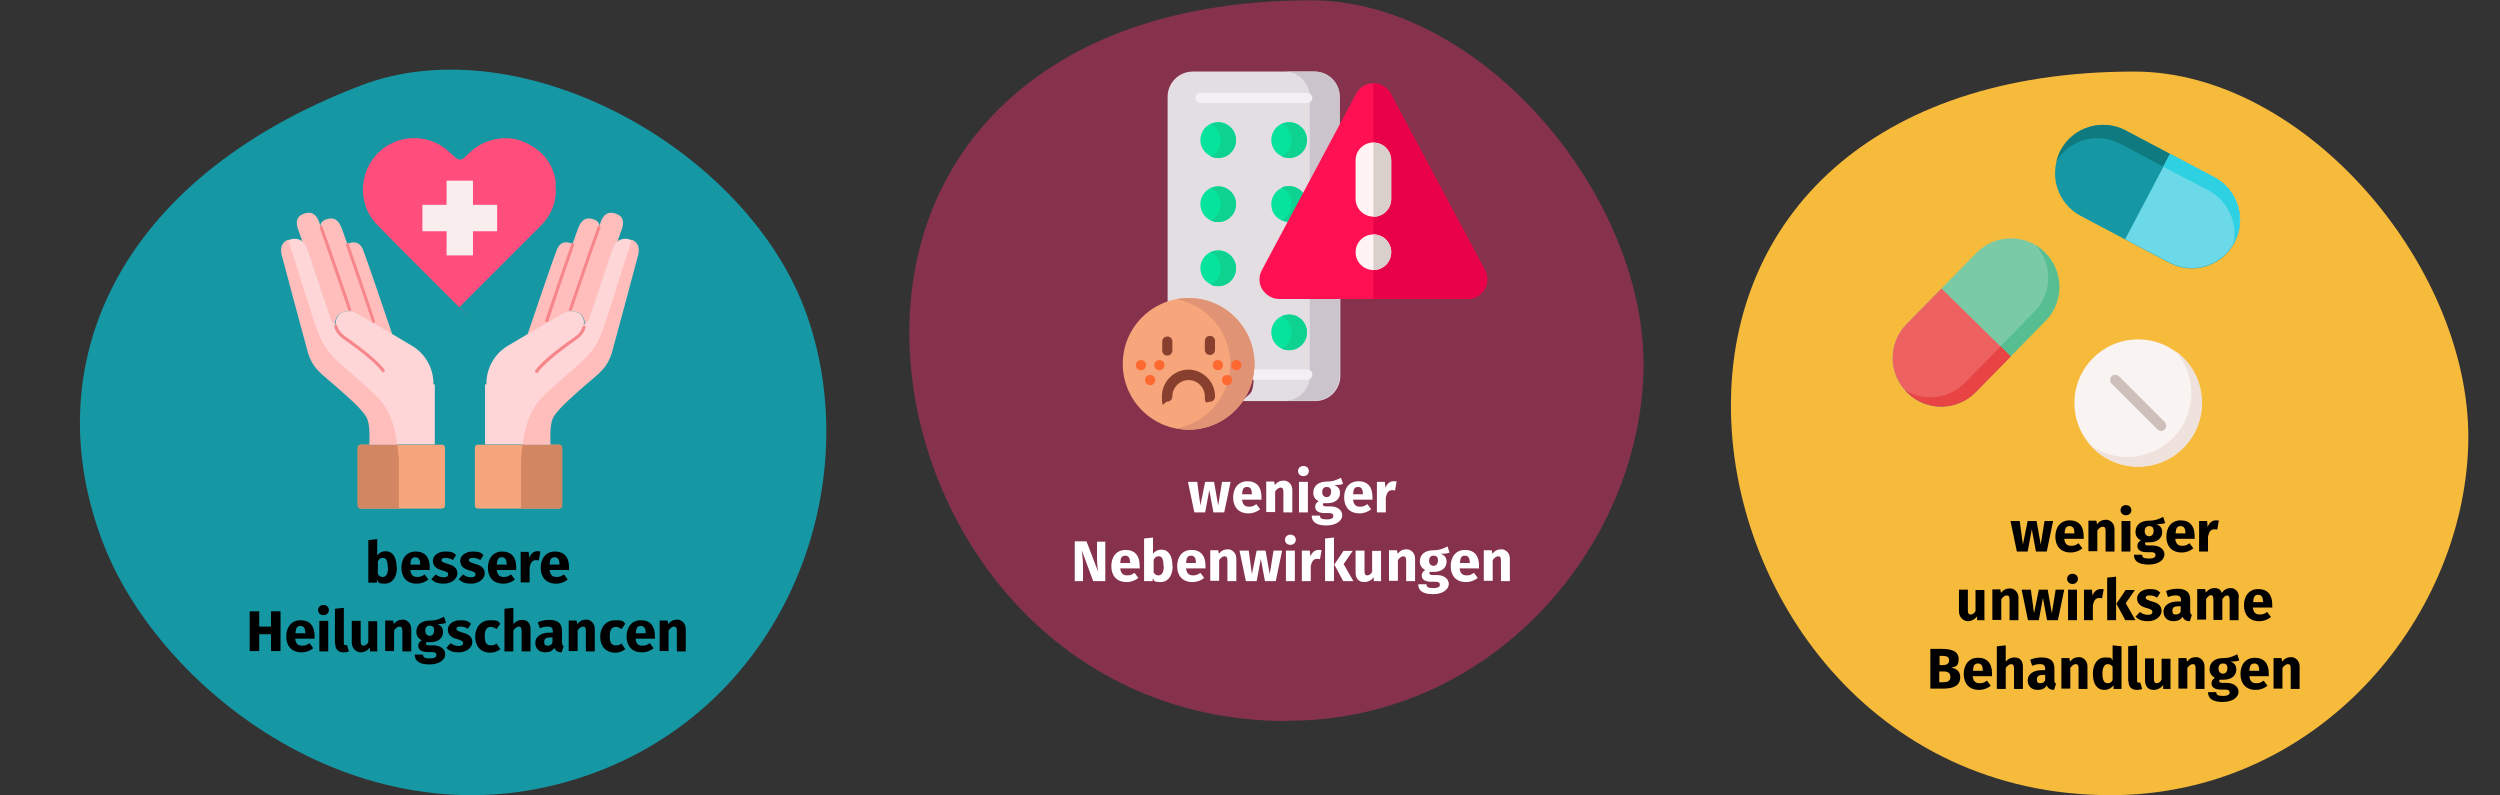 <?xml version="1.0" encoding="UTF-8"?>
<svg xmlns="http://www.w3.org/2000/svg" version="1.1" viewBox="0 0 786 250">
  <rect x="0" y="0" width="786" height="250" fill="#333333" stroke="none"/>
  <defs>
    <style>
      .cls-1 {
        fill: #ffd6d7;
      }

      .cls-2 {
        fill: #ee6161;
      }

      .cls-3 {
        fill: #ffbdbc;
      }

      .cls-4 {
        fill: #0ed290;
      }

      .cls-5 {
        fill: #dad0cb;
      }

      .cls-6 {
        fill: #cdbfba;
      }

      .cls-7 {
        fill: #d38662;
      }

      .cls-8 {
        fill: #0f7a7f;
      }

      .cls-9 {
        fill: #f3f0f3;
      }

      .cls-10 {
        fill: #e2dee2;
      }

      .cls-11 {
        fill: #883f2e;
      }

      .cls-12 {
        fill: #7acaa6;
      }

      .cls-13 {
        fill: #fff;
      }

      .cls-14 {
        fill: #f7a57b;
      }

      .cls-15 {
        fill: #ffc5bc;
      }

      .cls-16 {
        fill: #1598a4;
      }

      .cls-17 {
        fill: #6bd9e7;
      }

      .cls-18 {
        fill: #cbc4cc;
      }

      .cls-19 {
        fill: #fd6930;
      }

      .cls-20 {
        fill: #2ed1e2;
      }

      .cls-21 {
        fill: #e80048;
      }

      .cls-22 {
        fill: #e09375;
      }

      .cls-23 {
        fill: #efe2dd;
      }

      .cls-24 {
        fill: #f9eded;
      }

      .cls-25 {
        fill: #57be92;
      }

      .cls-26 {
        fill: #e94444;
      }

      .cls-27 {
        fill: #f9f3f1;
      }

      .cls-28 {
        fill: #f7bb3c;
      }

      .cls-29 {
        fill: #ff1053;
      }

      .cls-30 {
        fill: #fff3f3;
      }

      .cls-31 {
        fill: #1598a4;
      }

      .cls-32 {
        fill: #f6868a;
      }

      .cls-33 {
        fill: #05e39c;
      }

      .cls-34 {
        fill: #87324c;
      }

      .cls-35 {
        fill: #ff4d7c;
      }
    </style>
  </defs>
  <g>
    <g id="Ebene_1">
      <g id="Group">
        <path id="Oval-Copy-10" class="cls-16" d="M188.1,242.5c60.3-23.2,83.9-90.8,65.7-143.1C235.7,47.2,164,7.5,113.4,26.9,35.8,56.6,11.2,115.7,32.4,170.7c18.3,47.8,85.4,98.8,155.7,71.8Z"></path>
      </g>
      <g id="Group-2" data-name="Group">
        <path id="Oval-Copy-4" class="cls-34" d="M404.8,226.6c64.2,0,110.2-54.4,111.9-109.3,1.7-54.9-50.6-117.2-104.5-117.2-82.5,0-126.3,46.1-126.3,104.5s44.1,122.1,118.9,122.1Z"></path>
      </g>
      <g id="Group-3" data-name="Group">
        <path id="Oval-Copy-4-2" class="cls-28" d="M663.6,250c64.5,0,110.6-54.6,112.4-109.8,1.8-55.2-50.9-117.7-105-117.7-82.9,0-126.8,46.3-126.8,105s44.3,122.5,119.4,122.5Z"></path>
      </g>
      <g>
        <path d="M124.8,178.4c0,3-1.4,5.1-3.8,5.1s-1.9-.5-2.5-1.2v.9h-2.7v-13.4l2.8-.3v5.1c.6-.8,1.5-1.3,2.6-1.3,2.3,0,3.5,1.9,3.5,5.1ZM121.9,178.4c0-2.4-.6-3-1.5-3s-1.2.4-1.6,1.1v4c.4.6.9.9,1.5.9,1,0,1.7-.8,1.7-3Z"></path>
        <path d="M134.9,179.2h-5.9c.2,1.7,1,2.2,2.2,2.2s1.5-.3,2.3-.8l1.2,1.6c-1,.8-2.2,1.3-3.7,1.3-3.2,0-4.8-2.1-4.8-5s1.6-5.1,4.5-5.1,4.4,1.8,4.4,4.9,0,.7,0,1ZM132.1,177.4c0-1.3-.4-2.2-1.5-2.2s-1.5.6-1.6,2.3h3.2Z"></path>
        <path d="M143.4,174.5l-1,1.6c-.7-.5-1.5-.7-2.4-.7s-1.2.3-1.2.7.3.7,2,1.2c1.9.5,3,1.3,3,3s-1.9,3.2-4.2,3.2-3.1-.6-4-1.4l1.4-1.5c.7.6,1.6.9,2.5.9s1.4-.3,1.4-.9-.3-.8-2-1.3c-1.9-.5-2.8-1.5-2.8-3s1.5-2.9,3.9-2.9,2.6.4,3.5,1.2Z"></path>
        <path d="M152,174.5l-1,1.6c-.7-.5-1.5-.7-2.4-.7s-1.2.3-1.2.7.3.7,2,1.2c1.9.5,3,1.3,3,3s-1.9,3.2-4.2,3.2-3.1-.6-4-1.4l1.4-1.5c.7.6,1.6.9,2.5.9s1.4-.3,1.4-.9-.3-.8-2-1.3c-1.9-.5-2.8-1.5-2.8-3s1.5-2.9,3.9-2.9,2.6.4,3.5,1.2Z"></path>
        <path d="M162.1,179.2h-5.9c.2,1.7,1,2.2,2.2,2.2s1.5-.3,2.3-.8l1.2,1.6c-1,.8-2.2,1.3-3.7,1.3-3.2,0-4.8-2.1-4.8-5s1.6-5.1,4.5-5.1,4.4,1.8,4.4,4.9,0,.7,0,1ZM159.3,177.4c0-1.3-.4-2.2-1.5-2.2s-1.5.6-1.6,2.3h3.2Z"></path>
        <path d="M169.9,173.4l-.5,2.8c-.3,0-.5-.1-.9-.1-1.2,0-1.7.9-2,2.3v4.7h-2.8v-9.6h2.5l.2,1.9c.4-1.3,1.4-2.1,2.5-2.1s.6,0,1,.1Z"></path>
        <path d="M178.7,179.2h-5.9c.2,1.7,1,2.2,2.2,2.2s1.5-.3,2.3-.8l1.2,1.6c-1,.8-2.2,1.3-3.7,1.3-3.2,0-4.8-2.1-4.8-5s1.6-5.1,4.5-5.1,4.4,1.8,4.4,4.9,0,.7,0,1ZM175.9,177.4c0-1.3-.4-2.2-1.5-2.2s-1.5.6-1.6,2.3h3.2Z"></path>
        <path d="M85.2,199.4h-3.7v5.3h-3v-12.5h3v4.8h3.7v-4.8h3v12.5h-3v-5.3Z"></path>
        <path d="M98.7,200.8h-5.9c.2,1.7,1,2.2,2.2,2.2s1.5-.3,2.3-.8l1.2,1.6c-1,.8-2.2,1.3-3.7,1.3-3.2,0-4.8-2.1-4.8-5s1.6-5.1,4.5-5.1,4.4,1.8,4.4,4.9,0,.7,0,1ZM96,199c0-1.3-.4-2.2-1.5-2.2s-1.5.6-1.6,2.3h3.2Z"></path>
        <path d="M103.4,191.8c0,.9-.7,1.6-1.7,1.6s-1.7-.7-1.7-1.6.7-1.6,1.7-1.6,1.7.7,1.7,1.6ZM103.2,204.8h-2.8v-9.6h2.8v9.6Z"></path>
        <path d="M105.3,202.3v-10.9l2.8-.3v11.1c0,.4.1.6.5.6s.3,0,.5,0l.6,2c-.4.2-1,.3-1.7.3-1.7,0-2.6-1-2.6-2.7Z"></path>
        <path d="M118.8,204.8h-2.5v-1.2c-.8,1-1.8,1.5-3,1.5s-2.7-1.2-2.7-3v-6.9h2.8v6.5c0,1,.3,1.3.9,1.3s1.1-.4,1.5-1.1v-6.6h2.8v9.6Z"></path>
        <path d="M129.3,197.8v7h-2.8v-6.5c0-1-.3-1.3-.9-1.3s-1.2.5-1.7,1.2v6.5h-2.8v-9.6h2.5l.2,1.1c.8-1,1.7-1.4,2.9-1.4s2.6,1.1,2.6,2.9Z"></path>
        <path d="M140.3,195.8c-.7.3-1.5.4-2.8.4,1.2.5,1.8,1.2,1.8,2.5,0,1.9-1.5,3.2-4,3.2s-.8,0-1.1-.1c-.2.1-.3.3-.3.5s.1.6,1,.6h1.4c2.2,0,3.7,1.2,3.7,2.8s-1.7,3.2-5,3.2-4.6-1.2-4.6-3.1h2.6c0,.8.4,1.2,2.1,1.2s2.1-.5,2.1-1.1-.4-.9-1.4-.9h-1.4c-2.1,0-2.9-.9-2.9-1.9s.5-1.4,1.1-1.8c-1.2-.6-1.7-1.5-1.7-2.7,0-2.2,1.7-3.5,4.2-3.5,2.1,0,3.3-.6,4.5-1.2l.7,2.1ZM133.7,198.3c0,1,.6,1.6,1.4,1.6s1.4-.6,1.4-1.7-.5-1.5-1.4-1.5-1.4.6-1.4,1.6Z"></path>
        <path d="M148.1,196.1l-1,1.6c-.7-.5-1.5-.7-2.4-.7s-1.2.3-1.2.7.3.7,2,1.2c1.9.5,3,1.3,3,3s-1.9,3.2-4.2,3.2-3.1-.6-4-1.4l1.4-1.5c.7.6,1.6.9,2.5.9s1.4-.3,1.4-.9-.3-.8-2-1.3c-1.9-.5-2.8-1.5-2.8-3s1.5-2.9,3.9-2.9,2.6.5,3.5,1.2Z"></path>
        <path d="M157.3,196.1l-1.2,1.7c-.6-.5-1.2-.7-1.8-.7-1.2,0-1.9.8-1.9,3s.8,2.8,1.9,2.8,1.2-.2,1.8-.6l1.2,1.8c-.9.7-1.9,1.1-3.2,1.1-2.9,0-4.7-2-4.7-5s1.8-5.2,4.7-5.2,2.4.4,3.3,1.2Z"></path>
        <path d="M166.8,197.8v7h-2.8v-6.5c0-1-.4-1.3-.9-1.3s-1.2.5-1.7,1.2v6.6h-2.8v-13.4l2.8-.3v5.1c.8-.9,1.6-1.3,2.8-1.3,1.7,0,2.6,1.1,2.6,2.9Z"></path>
        <path d="M177.2,203.2l-.6,1.9c-1.1,0-1.9-.4-2.3-1.4-.7,1.1-1.7,1.4-2.9,1.4-1.9,0-3.1-1.2-3.1-3s1.6-3.2,4.5-3.2h1v-.4c0-1.1-.5-1.5-1.6-1.5s-1.5.2-2.5.5l-.6-1.9c1.2-.5,2.5-.7,3.6-.7,2.8,0,4,1.2,4,3.4v3.7c0,.7.2,1,.6,1.2ZM173.7,202.1v-1.7h-.7c-1.3,0-1.9.4-1.9,1.4s.4,1.2,1.1,1.2,1.2-.3,1.5-.9Z"></path>
        <path d="M187,197.8v7h-2.8v-6.5c0-1-.3-1.3-.9-1.3s-1.2.5-1.7,1.2v6.5h-2.8v-9.6h2.5l.2,1.1c.8-1,1.7-1.4,2.9-1.4s2.6,1.1,2.6,2.9Z"></path>
        <path d="M196.6,196.1l-1.2,1.7c-.6-.5-1.2-.7-1.8-.7-1.2,0-1.9.8-1.9,3s.8,2.8,1.9,2.8,1.2-.2,1.8-.6l1.2,1.8c-.9.7-1.9,1.1-3.2,1.1-2.9,0-4.7-2-4.7-5s1.8-5.2,4.7-5.2,2.4.4,3.3,1.2Z"></path>
        <path d="M205.7,200.8h-5.9c.2,1.7,1,2.2,2.2,2.2s1.5-.3,2.3-.8l1.2,1.6c-1,.8-2.2,1.3-3.7,1.3-3.2,0-4.8-2.1-4.8-5s1.6-5.1,4.5-5.1,4.4,1.8,4.4,4.9,0,.7,0,1ZM203,199c0-1.3-.4-2.2-1.5-2.2s-1.5.6-1.6,2.3h3.2Z"></path>
        <path d="M215.6,197.8v7h-2.8v-6.5c0-1-.3-1.3-.9-1.3s-1.2.5-1.7,1.2v6.5h-2.8v-9.6h2.5l.2,1.1c.8-1,1.7-1.4,2.9-1.4s2.6,1.1,2.6,2.9Z"></path>
      </g>
      <g>
        <path class="cls-13" d="M384.9,161.1h-3.4l-1.3-7-1.3,7h-3.4l-2-9.6h2.9l1,7.4,1.5-7.4h2.8l1.3,7.4,1.2-7.4h2.7l-2,9.6Z"></path>
        <path class="cls-13" d="M396.4,157.1h-5.9c.2,1.7,1,2.2,2.2,2.2s1.5-.3,2.3-.8l1.2,1.6c-1,.8-2.2,1.3-3.7,1.3-3.2,0-4.8-2.1-4.8-5s1.6-5.1,4.5-5.1,4.4,1.8,4.4,4.9,0,.7,0,1ZM393.6,155.3c0-1.3-.4-2.2-1.5-2.2s-1.5.6-1.6,2.3h3.2Z"></path>
        <path class="cls-13" d="M406.3,154.1v7h-2.8v-6.5c0-1-.3-1.3-.9-1.3s-1.2.5-1.7,1.2v6.5h-2.8v-9.6h2.5l.2,1.1c.8-1,1.7-1.4,2.9-1.4s2.6,1.1,2.6,2.9Z"></path>
        <path class="cls-13" d="M411.5,148.1c0,.9-.7,1.6-1.7,1.6s-1.7-.7-1.7-1.6.7-1.6,1.7-1.6,1.7.7,1.7,1.6ZM411.2,161.1h-2.8v-9.6h2.8v9.6Z"></path>
        <path class="cls-13" d="M422.3,152.1c-.7.3-1.5.4-2.8.4,1.2.5,1.8,1.2,1.8,2.5,0,1.9-1.5,3.2-4,3.2s-.8,0-1.1-.1c-.2.1-.3.3-.3.5s.1.6,1,.6h1.4c2.2,0,3.7,1.2,3.7,2.8s-1.7,3.2-5,3.2-4.6-1.2-4.6-3.1h2.6c0,.8.4,1.2,2.1,1.2s2.1-.5,2.1-1.1-.4-.9-1.4-.9h-1.4c-2.1,0-2.9-.9-2.9-1.9s.4-1.4,1.1-1.8c-1.2-.6-1.7-1.5-1.7-2.7,0-2.2,1.7-3.5,4.2-3.5,2.1,0,3.3-.6,4.5-1.2l.7,2.1ZM415.7,154.7c0,1,.6,1.6,1.4,1.6s1.4-.6,1.4-1.7-.5-1.5-1.4-1.5-1.4.6-1.4,1.6Z"></path>
        <path class="cls-13" d="M431.3,157.1h-5.9c.2,1.7,1,2.2,2.2,2.2s1.5-.3,2.3-.8l1.2,1.6c-1,.8-2.2,1.3-3.7,1.3-3.2,0-4.8-2.1-4.8-5s1.6-5.1,4.5-5.1,4.4,1.8,4.4,4.9,0,.7,0,1ZM428.5,155.3c0-1.3-.4-2.2-1.5-2.2s-1.5.6-1.6,2.3h3.2Z"></path>
        <path class="cls-13" d="M439.1,151.4l-.5,2.8c-.3,0-.5-.1-.9-.1-1.2,0-1.7.9-2,2.3v4.7h-2.8v-9.6h2.5l.2,1.9c.4-1.3,1.4-2.1,2.5-2.1s.6,0,1,.1Z"></path>
        <path class="cls-13" d="M347.5,182.7h-3.8l-3.6-9.7c.1,1.1.4,2.8.4,5.1v4.6h-2.6v-12.5h3.7l3.7,9.7c-.2-1-.4-2.6-.4-4.6v-5h2.6v12.5Z"></path>
        <path class="cls-13" d="M358.1,178.7h-5.9c.2,1.7,1,2.2,2.2,2.2s1.5-.3,2.3-.8l1.2,1.6c-1,.8-2.2,1.3-3.7,1.3-3.2,0-4.8-2.1-4.8-5s1.6-5.1,4.5-5.1,4.4,1.8,4.4,4.9,0,.7,0,1ZM355.3,176.9c0-1.3-.4-2.2-1.5-2.2s-1.5.6-1.6,2.3h3.2Z"></path>
        <path class="cls-13" d="M368.7,177.9c0,3-1.4,5.1-3.8,5.1s-1.9-.5-2.5-1.2v.9h-2.7v-13.4l2.8-.3v5.1c.6-.8,1.5-1.3,2.6-1.3,2.3,0,3.5,1.9,3.5,5.1ZM365.8,177.9c0-2.4-.6-3-1.5-3s-1.2.4-1.6,1.1v4c.4.6.9.9,1.5.9,1,0,1.7-.8,1.7-3Z"></path>
        <path class="cls-13" d="M378.8,178.7h-5.9c.2,1.7,1,2.2,2.2,2.2s1.5-.3,2.3-.8l1.2,1.6c-1,.8-2.2,1.3-3.7,1.3-3.2,0-4.8-2.1-4.8-5s1.6-5.1,4.5-5.1,4.4,1.8,4.4,4.9,0,.7,0,1ZM376,176.9c0-1.3-.4-2.2-1.5-2.2s-1.5.6-1.6,2.3h3.2Z"></path>
        <path class="cls-13" d="M388.7,175.7v7h-2.8v-6.5c0-1-.3-1.3-.9-1.3s-1.2.5-1.7,1.2v6.5h-2.8v-9.6h2.5l.2,1.1c.8-1,1.7-1.4,2.9-1.4s2.6,1.1,2.6,2.9Z"></path>
        <path class="cls-13" d="M401.1,182.7h-3.4l-1.3-7-1.3,7h-3.4l-2-9.6h2.9l1,7.4,1.5-7.4h2.8l1.3,7.4,1.2-7.4h2.7l-2,9.6Z"></path>
        <path class="cls-13" d="M407.4,169.7c0,.9-.7,1.6-1.7,1.6s-1.7-.7-1.7-1.6.7-1.6,1.7-1.6,1.7.7,1.7,1.6ZM407.1,182.7h-2.8v-9.6h2.8v9.6Z"></path>
        <path class="cls-13" d="M415.5,173l-.5,2.8c-.3,0-.5-.1-.9-.1-1.2,0-1.7.9-2,2.3v4.7h-2.8v-9.6h2.5l.2,1.9c.4-1.3,1.4-2.1,2.5-2.1s.6,0,1,.1Z"></path>
        <path class="cls-13" d="M419.4,182.7h-2.8v-13.4l2.8-.3v13.7ZM422.4,177.3l3.1,5.4h-3.2l-2.8-5.2,2.9-4.3h2.9l-2.9,4.2Z"></path>
        <path class="cls-13" d="M434.4,182.7h-2.5v-1.2c-.8,1-1.8,1.5-3,1.5-1.8,0-2.7-1.2-2.7-3v-6.9h2.8v6.5c0,1,.3,1.3.9,1.3s1.1-.4,1.5-1.1v-6.6h2.8v9.6Z"></path>
        <path class="cls-13" d="M444.9,175.7v7h-2.8v-6.5c0-1-.3-1.3-.9-1.3s-1.2.5-1.7,1.2v6.5h-2.8v-9.6h2.5l.2,1.1c.8-1,1.7-1.4,2.9-1.4s2.6,1.1,2.6,2.9Z"></path>
        <path class="cls-13" d="M455.8,173.7c-.7.3-1.5.4-2.8.4,1.2.5,1.8,1.2,1.8,2.5,0,1.9-1.5,3.2-4,3.2s-.8,0-1.1-.1c-.2.1-.3.3-.3.5s.1.6,1,.6h1.4c2.2,0,3.7,1.2,3.7,2.8s-1.7,3.2-5,3.2-4.6-1.2-4.6-3.1h2.6c0,.8.4,1.2,2.1,1.2s2.1-.5,2.1-1.1-.4-.9-1.4-.9h-1.4c-2.1,0-2.9-.9-2.9-1.9s.5-1.4,1.1-1.8c-1.2-.6-1.7-1.5-1.7-2.7,0-2.2,1.7-3.5,4.2-3.5,2.1,0,3.3-.6,4.5-1.2l.7,2.1ZM449.3,176.3c0,1,.6,1.6,1.4,1.6s1.4-.6,1.4-1.7-.5-1.5-1.4-1.5-1.4.6-1.4,1.6Z"></path>
        <path class="cls-13" d="M464.8,178.7h-5.9c.2,1.7,1,2.2,2.2,2.2s1.5-.3,2.3-.8l1.2,1.6c-1,.8-2.2,1.3-3.7,1.3-3.2,0-4.8-2.1-4.8-5s1.6-5.1,4.5-5.1,4.4,1.8,4.4,4.9,0,.7,0,1ZM462.1,176.9c0-1.3-.4-2.2-1.5-2.2s-1.5.6-1.6,2.3h3.2Z"></path>
        <path class="cls-13" d="M474.7,175.7v7h-2.8v-6.5c0-1-.3-1.3-.9-1.3s-1.2.5-1.7,1.2v6.5h-2.8v-9.6h2.5l.2,1.1c.8-1,1.7-1.4,2.9-1.4s2.6,1.1,2.6,2.9Z"></path>
      </g>
      <g>
        <path d="M643.5,173.4h-3.4l-1.3-7-1.3,7h-3.4l-2-9.6h2.9l1,7.4,1.5-7.4h2.8l1.3,7.4,1.2-7.4h2.7l-2,9.6Z"></path>
        <path d="M654.9,169.4h-5.9c.2,1.7,1,2.2,2.2,2.2s1.5-.3,2.3-.8l1.2,1.6c-1,.8-2.2,1.3-3.7,1.3-3.2,0-4.8-2.1-4.8-5s1.6-5.1,4.5-5.1,4.4,1.8,4.4,4.9,0,.7,0,1ZM652.2,167.6c0-1.3-.4-2.2-1.5-2.2s-1.5.6-1.6,2.3h3.2Z"></path>
        <path d="M664.8,166.4v7h-2.8v-6.5c0-1-.3-1.3-.9-1.3s-1.2.5-1.7,1.2v6.5h-2.8v-9.6h2.5l.2,1.1c.8-1,1.7-1.4,2.9-1.4s2.6,1.1,2.6,2.9Z"></path>
        <path d="M670.1,160.4c0,.9-.7,1.6-1.7,1.6s-1.7-.7-1.7-1.6.7-1.6,1.7-1.6,1.7.7,1.7,1.6ZM669.8,173.4h-2.8v-9.6h2.8v9.6Z"></path>
        <path d="M680.8,164.4c-.7.3-1.5.4-2.8.4,1.2.5,1.8,1.2,1.8,2.5,0,1.9-1.5,3.2-4,3.2s-.8,0-1.1-.1c-.2.1-.3.3-.3.5s.1.6,1,.6h1.4c2.2,0,3.7,1.2,3.7,2.8s-1.7,3.2-5,3.2-4.6-1.2-4.6-3.1h2.6c0,.8.4,1.2,2.1,1.2s2.1-.5,2.1-1.1-.4-.9-1.4-.9h-1.4c-2.1,0-2.9-.9-2.9-1.9s.4-1.4,1.1-1.8c-1.2-.6-1.7-1.5-1.7-2.7,0-2.2,1.7-3.5,4.2-3.5,2.1,0,3.3-.6,4.5-1.2l.7,2.1ZM674.3,167c0,1,.6,1.6,1.4,1.6s1.4-.6,1.4-1.7-.5-1.5-1.4-1.5-1.4.6-1.4,1.6Z"></path>
        <path d="M689.8,169.4h-5.9c.2,1.7,1,2.2,2.2,2.2s1.5-.3,2.3-.8l1.2,1.6c-1,.8-2.2,1.3-3.7,1.3-3.2,0-4.8-2.1-4.8-5s1.6-5.1,4.5-5.1,4.4,1.8,4.4,4.9,0,.7,0,1ZM687.1,167.6c0-1.3-.4-2.2-1.5-2.2s-1.5.6-1.6,2.3h3.2Z"></path>
        <path d="M697.6,163.7l-.5,2.8c-.3,0-.5-.1-.9-.1-1.2,0-1.7.9-2,2.3v4.7h-2.8v-9.6h2.5l.2,1.9c.4-1.3,1.4-2.1,2.5-2.1s.6,0,1,.1Z"></path>
        <path d="M624.1,195h-2.5v-1.2c-.8,1-1.8,1.5-3,1.5s-2.7-1.2-2.7-3v-6.9h2.8v6.5c0,1,.3,1.3.9,1.3s1.1-.4,1.5-1.1v-6.6h2.8v9.6Z"></path>
        <path d="M634.6,188v7h-2.8v-6.5c0-1-.3-1.3-.9-1.3s-1.2.5-1.7,1.2v6.5h-2.8v-9.6h2.5l.2,1.1c.8-1,1.7-1.4,2.9-1.4s2.6,1.1,2.6,2.9Z"></path>
        <path d="M647,195h-3.4l-1.3-7-1.3,7h-3.4l-2-9.6h2.9l1,7.4,1.5-7.4h2.8l1.3,7.4,1.2-7.4h2.7l-2,9.6Z"></path>
        <path d="M653.3,182c0,.9-.7,1.6-1.7,1.6s-1.7-.7-1.7-1.6.7-1.6,1.7-1.6,1.7.7,1.7,1.6ZM653,195h-2.8v-9.6h2.8v9.6Z"></path>
        <path d="M661.4,185.3l-.5,2.8c-.3,0-.5-.1-.9-.1-1.2,0-1.7.9-2,2.3v4.7h-2.8v-9.6h2.5l.2,1.9c.4-1.3,1.4-2.1,2.5-2.1s.6,0,1,.1Z"></path>
        <path d="M665.3,195h-2.8v-13.4l2.8-.3v13.7ZM668.3,189.6l3.1,5.4h-3.2l-2.8-5.2,2.9-4.3h2.9l-2.9,4.2Z"></path>
        <path d="M679.2,186.3l-1,1.6c-.7-.5-1.5-.7-2.4-.7s-1.2.3-1.2.7.3.7,2,1.2c1.9.5,3,1.3,3,3s-1.9,3.2-4.2,3.2-3.1-.6-4-1.4l1.4-1.5c.7.6,1.6.9,2.5.9s1.4-.3,1.4-.9-.3-.8-2-1.3c-1.9-.5-2.8-1.5-2.8-3s1.5-2.9,3.9-2.9,2.6.5,3.5,1.2Z"></path>
        <path d="M689.1,193.4l-.6,1.9c-1.1,0-1.9-.4-2.3-1.4-.7,1.1-1.7,1.4-2.9,1.4-1.9,0-3.1-1.2-3.1-3s1.6-3.2,4.5-3.2h1v-.4c0-1.1-.5-1.5-1.6-1.5s-1.5.2-2.5.5l-.6-1.9c1.2-.5,2.5-.7,3.6-.7,2.8,0,4,1.2,4,3.4v3.7c0,.7.2,1,.6,1.2ZM685.6,192.3v-1.7h-.7c-1.3,0-1.9.4-1.9,1.4s.4,1.2,1.1,1.2,1.2-.3,1.5-.9Z"></path>
        <path d="M703.8,188v7h-2.8v-6.5c0-1-.4-1.3-.8-1.3-.6,0-1,.5-1.5,1.2v6.5h-2.8v-6.5c0-1-.4-1.3-.8-1.3s-1,.5-1.5,1.2v6.5h-2.8v-9.6h2.5l.2,1.1c.7-.9,1.6-1.4,2.8-1.4s1.9.5,2.2,1.5c.8-1,1.6-1.5,2.9-1.5s2.5,1.1,2.5,2.9Z"></path>
        <path d="M714.2,191h-5.9c.2,1.7,1,2.2,2.2,2.2s1.5-.3,2.3-.8l1.2,1.6c-1,.8-2.2,1.3-3.7,1.3-3.2,0-4.8-2.1-4.8-5s1.6-5.1,4.5-5.1,4.4,1.8,4.4,4.9,0,.7,0,1ZM711.5,189.2c0-1.3-.4-2.2-1.5-2.2s-1.5.6-1.6,2.3h3.2Z"></path>
        <path d="M616.3,212.9c0,2.8-2.3,3.6-5.4,3.6h-4v-12.5h3.5c3.3,0,5.4.8,5.4,3.2s-1.1,2.4-2.3,2.7c1.4.3,2.8,1,2.8,3ZM609.8,206.2v2.9h1.1c1.2,0,1.9-.5,1.9-1.5s-.7-1.4-2.1-1.4h-.9ZM613.2,212.8c0-1.3-.9-1.7-2.2-1.7h-1.3v3.4h1.1c1.4,0,2.4-.3,2.4-1.7Z"></path>
        <path d="M626.1,212.6h-5.9c.2,1.7,1,2.2,2.2,2.2s1.5-.3,2.3-.8l1.2,1.6c-1,.8-2.2,1.3-3.7,1.3-3.2,0-4.8-2.1-4.8-5s1.6-5.1,4.5-5.1,4.4,1.8,4.4,4.9,0,.7,0,1ZM623.4,210.8c0-1.3-.4-2.2-1.5-2.2s-1.5.6-1.6,2.3h3.2Z"></path>
        <path d="M636,209.6v7h-2.8v-6.5c0-1-.4-1.3-.9-1.3s-1.2.5-1.7,1.2v6.6h-2.8v-13.4l2.8-.3v5.1c.8-.9,1.6-1.3,2.8-1.3,1.7,0,2.6,1.1,2.6,2.9Z"></path>
        <path d="M646.4,215l-.6,1.9c-1.1,0-1.9-.4-2.3-1.4-.7,1.1-1.7,1.4-2.9,1.4-1.9,0-3.1-1.2-3.1-3s1.6-3.2,4.5-3.2h1v-.4c0-1.1-.5-1.5-1.6-1.5s-1.5.2-2.5.5l-.6-1.9c1.2-.5,2.5-.7,3.6-.7,2.8,0,4,1.2,4,3.4v3.7c0,.7.2,1,.6,1.2ZM643,213.9v-1.7h-.7c-1.3,0-1.9.4-1.9,1.4s.4,1.2,1.1,1.2,1.2-.3,1.5-.9Z"></path>
        <path d="M656.3,209.6v7h-2.8v-6.5c0-1-.3-1.3-.9-1.3s-1.2.5-1.7,1.2v6.5h-2.8v-9.6h2.5l.2,1.1c.8-1,1.7-1.4,2.9-1.4s2.6,1.1,2.6,2.9Z"></path>
        <path d="M667,203.2v13.4h-2.5v-1.1c-.7.8-1.6,1.4-2.9,1.4-2.4,0-3.6-2-3.6-5.1s1.5-5.1,3.9-5.1,1.7.3,2.3.9v-4.7l2.8.3ZM664.2,213.7v-4.1c-.4-.5-.9-.8-1.5-.8-1,0-1.7.9-1.7,3s.6,3,1.6,3,1.2-.4,1.7-1.1Z"></path>
        <path d="M669.1,214.1v-10.9l2.8-.3v11.1c0,.4.1.6.5.6s.3,0,.5,0l.6,2c-.4.2-1,.3-1.7.3-1.7,0-2.6-1-2.6-2.7Z"></path>
        <path d="M682.6,216.6h-2.5v-1.2c-.8,1-1.8,1.5-3,1.5-1.8,0-2.7-1.2-2.7-3v-6.9h2.8v6.5c0,1,.3,1.3.9,1.3s1.1-.4,1.5-1.1v-6.6h2.8v9.6Z"></path>
        <path d="M693.1,209.6v7h-2.8v-6.5c0-1-.3-1.3-.9-1.3s-1.2.5-1.7,1.2v6.5h-2.8v-9.6h2.5l.2,1.1c.8-1,1.7-1.4,2.9-1.4s2.6,1.1,2.6,2.9Z"></path>
        <path d="M704.1,207.6c-.7.3-1.5.4-2.8.4,1.2.5,1.8,1.2,1.8,2.5,0,1.9-1.5,3.2-4,3.2s-.8,0-1.1-.1c-.2.1-.3.3-.3.5s.1.6,1,.6h1.4c2.2,0,3.7,1.2,3.7,2.8s-1.7,3.2-5,3.2-4.6-1.2-4.6-3.1h2.6c0,.8.4,1.2,2.1,1.2s2.1-.5,2.1-1.1-.4-.9-1.4-.9h-1.4c-2.1,0-2.9-.9-2.9-1.9s.5-1.4,1.1-1.8c-1.2-.6-1.7-1.5-1.7-2.7,0-2.2,1.7-3.5,4.2-3.5,2.1,0,3.3-.6,4.5-1.2l.7,2.1ZM697.5,210.2c0,1,.6,1.6,1.4,1.6s1.4-.6,1.4-1.7-.5-1.5-1.4-1.5-1.4.6-1.4,1.6Z"></path>
        <path d="M713.1,212.6h-5.9c.2,1.7,1,2.2,2.2,2.2s1.5-.3,2.3-.8l1.2,1.6c-1,.8-2.2,1.3-3.7,1.3-3.2,0-4.8-2.1-4.8-5s1.6-5.1,4.5-5.1,4.4,1.8,4.4,4.9,0,.7,0,1ZM710.3,210.8c0-1.3-.4-2.2-1.5-2.2s-1.5.6-1.6,2.3h3.2Z"></path>
        <path d="M723,209.6v7h-2.8v-6.5c0-1-.3-1.3-.9-1.3s-1.2.5-1.7,1.2v6.5h-2.8v-9.6h2.5l.2,1.1c.8-1,1.7-1.4,2.9-1.4s2.6,1.1,2.6,2.9Z"></path>
      </g>
      <g>
        <circle class="cls-27" cx="672.2" cy="126.7" r="20"></circle>
        <path class="cls-23" d="M686.4,140.9c-7.8,7.8-20.5,7.8-28.3,0s-.6-.6-.8-.9c7.8,5.6,18.8,4.8,25.8-2.2,7.5-7.5,7.8-19.6.8-27.5.9.6,1.8,1.4,2.6,2.2,7.8,7.8,7.8,20.5,0,28.3h0Z"></path>
        <g>
          <path class="cls-31" d="M647.9,47.4c3.9-7.4,13.1-10.3,20.5-6.3l27.8,14.7c7.4,3.9,10.3,13.1,6.3,20.5-3.9,7.4-13.1,10.3-20.5,6.3l-27.8-14.7c-7.4-3.9-10.3-13.1-6.3-20.5Z"></path>
          <path class="cls-8" d="M702.5,76.3c-.1.2-.3.5-.4.7,1.6-6.6-1.4-13.7-7.7-17.1l-27.8-14.7c-7.2-3.8-16-1.3-20.1,5.6.3-1.2.7-2.3,1.3-3.5,3.9-7.4,13.1-10.2,20.5-6.3l27.8,14.7c7.4,3.9,10.2,13.1,6.3,20.5Z"></path>
          <path class="cls-17" d="M668.1,75.3l14.2-26.9,13.9,7.3c7.4,3.9,10.3,13.1,6.3,20.5-3.9,7.4-13.1,10.3-20.5,6.3l-13.9-7.3Z"></path>
          <path class="cls-20" d="M702.5,76.3c0,.1-.1.3-.2.4,0,.1-.1.2-.2.3,1.6-6.6-1.4-13.7-7.7-17.1l-14.3-7.5,2.1-4,13.9,7.3c7.4,3.9,10.2,13.1,6.3,20.5h0Z"></path>
        </g>
        <g>
          <path class="cls-12" d="M642.9,79.3c6,5.9,6.1,15.5.2,21.5l-22,22.4c-5.9,6-15.5,6.1-21.5.2-6-5.9-6.1-15.5-.2-21.5l22-22.4c5.9-6,15.5-6.1,21.5-.2h0Z"></path>
          <path class="cls-25" d="M599.6,123.4c-.2-.2-.4-.4-.6-.6,5.9,3.5,13.6,2.6,18.6-2.4l22-22.4c5.7-5.8,5.8-15,.4-20.9,1,.6,2,1.4,2.9,2.3,6,5.9,6.1,15.5.2,21.5l-22,22.4c-5.9,6-15.5,6.1-21.5.2h0Z"></path>
          <path class="cls-2" d="M610.4,90.7l21.7,21.3-11,11.2c-5.9,6-15.5,6.1-21.5.2-6-5.9-6.1-15.5-.2-21.5l11-11.2Z"></path>
          <path class="cls-26" d="M599.6,123.4c-.1-.1-.2-.2-.3-.3,0,0-.2-.2-.2-.3,5.9,3.5,13.6,2.6,18.6-2.4l11.3-11.5,3.2,3.2-11,11.2c-5.9,6-15.5,6.1-21.5.2h0Z"></path>
        </g>
        <path class="cls-6" d="M679.4,135.5c-.4,0-.8-.2-1.1-.5l-14.4-14.4c-.6-.6-.6-1.6,0-2.3.6-.6,1.6-.6,2.3,0l14.4,14.4c.6.6.6,1.6,0,2.3-.3.3-.7.5-1.1.5Z"></path>
      </g>
      <g>
        <g>
          <g>
            <path class="cls-10" d="M419.6,45.7c.4-.7,1-1.3,1.6-1.8v-13.5c0-4.4-3.6-7.9-7.9-7.9h-38.3c-4.4,0-7.9,3.6-7.9,7.9v64.7c2.1-.7,4.3-1.1,6.7-1.1,11.3,0,20.5,9.2,20.5,20.5s-1.3,8.3-3.6,11.6h22.8c4.4,0,7.9-3.6,7.9-7.9v-27.6h-17.9c-2.4,0-3.9-.5-5-2.6-1.2-2.1,1.2-3.9,2.4-6l18.9-36.2Z"></path>
            <g>
              <path class="cls-18" d="M411.8,118.1c0,4.4-3.6,7.9-7.9,7.9h9.4c4.4,0,7.9-3.6,7.9-7.9v-27.6h-9.4v27.6Z"></path>
              <path class="cls-18" d="M413.3,22.5h-9.4c4.4,0,7.9,3.6,7.9,7.9v27.7l7.8-12.4c.4-.7,1-1.3,1.6-1.8v-13.5c0-4.4-3.6-7.9-7.9-7.9Z"></path>
            </g>
            <g>
              <g>
                <circle class="cls-33" cx="383" cy="44" r="5.6"></circle>
                <circle class="cls-33" cx="405.3" cy="44" r="5.6"></circle>
                <path class="cls-4" d="M405.3,38.5c-.8,0-1.6.2-2.4.5,1.9.9,3.2,2.8,3.2,5.1s-1.3,4.2-3.2,5.1c.7.3,1.5.5,2.4.5,3.1,0,5.6-2.5,5.6-5.6s-2.5-5.6-5.6-5.6h0Z"></path>
                <path class="cls-4" d="M383,38.5c-.8,0-1.6.2-2.4.5,1.9.9,3.2,2.8,3.2,5.1s-1.3,4.2-3.2,5.1c.7.3,1.5.5,2.4.5,3.1,0,5.6-2.5,5.6-5.6s-2.5-5.6-5.6-5.6h0Z"></path>
              </g>
              <g>
                <circle class="cls-33" cx="383" cy="64.2" r="5.6"></circle>
                <path class="cls-4" d="M383,58.6c-.8,0-1.6.2-2.4.5,1.9.9,3.2,2.8,3.2,5.1s-1.3,4.2-3.2,5.1c.7.3,1.5.5,2.4.5,3.1,0,5.6-2.5,5.6-5.6s-2.5-5.6-5.6-5.6Z"></path>
                <path class="cls-33" d="M404.5,69.7l5.4-8.6c-1-1.5-2.7-2.5-4.6-2.5-3.1,0-5.6,2.5-5.6,5.6s2.1,5.1,4.8,5.5Z"></path>
                <path class="cls-4" d="M402.9,69.2c.4.2,2,.7,2.5.8l4.4-9.2c-1-1.4-2.7-2.3-4.5-2.3s-1.6.2-2.4.5c1.9.9,3.2,2.8,3.2,5.1,0,2.2-1.3,4.2-3.2,5.1h0Z"></path>
              </g>
              <circle class="cls-33" cx="383" cy="84.3" r="5.6"></circle>
              <path class="cls-4" d="M383,78.8c-.8,0-1.6.2-2.4.5,1.9.9,3.2,2.8,3.2,5.1s-1.3,4.2-3.2,5.1c.7.3,1.5.5,2.4.5,3.1,0,5.6-2.5,5.6-5.6s-2.5-5.6-5.6-5.6Z"></path>
              <circle class="cls-33" cx="405.3" cy="104.5" r="5.6"></circle>
              <path class="cls-4" d="M405.3,98.9c-.8,0-1.6.2-2.4.5,1.9.9,3.2,2.8,3.2,5.1s-1.3,4.2-3.2,5.1c.7.3,1.5.5,2.4.5,3.1,0,5.6-2.5,5.6-5.6s-2.5-5.6-5.6-5.6h0Z"></path>
            </g>
            <g>
              <path class="cls-9" d="M410.9,32.4h-33.5c-.9,0-1.6-.7-1.6-1.6s.7-1.6,1.6-1.6h33.5c.9,0,1.7.7,1.7,1.6s-.7,1.6-1.7,1.6Z"></path>
              <path class="cls-9" d="M410.9,119.4h-16.7c-.9,0-1.7-.7-1.7-1.7s.7-1.6,1.7-1.6h16.7c.9,0,1.7.7,1.7,1.6s-.7,1.7-1.7,1.7Z"></path>
            </g>
          </g>
          <g>
            <circle class="cls-14" cx="373.7" cy="114.4" r="20.7"></circle>
            <path class="cls-22" d="M373.7,93.7c-1.3,0-2.6.1-3.8.4,9.6,1.8,16.9,10.2,16.9,20.3s-7.3,18.5-16.9,20.3c1.2.2,2.5.4,3.8.4,11.4,0,20.7-9.3,20.7-20.7s-9.3-20.7-20.7-20.7Z"></path>
            <g>
              <path class="cls-11" d="M373.7,116.2c-4.6,0-8.4,3.8-8.4,8.4s.7,1.7,1.6,1.7,1.7-.7,1.7-1.7c0-2.8,2.3-5.1,5.1-5.1s5.1,2.3,5.1,5.1.7,1.7,1.6,1.7,1.6-.7,1.6-1.7c0-4.6-3.8-8.4-8.4-8.4Z"></path>
              <path class="cls-11" d="M367,111.8c.9,0,1.6-.7,1.6-1.6v-2.8c0-.9-.7-1.6-1.6-1.6s-1.6.7-1.6,1.6v2.8c0,.9.7,1.6,1.6,1.6Z"></path>
              <path class="cls-11" d="M380.4,105.6c-.9,0-1.6.7-1.6,1.6v2.8c0,.9.7,1.6,1.6,1.6s1.6-.7,1.6-1.6v-2.8c0-.9-.7-1.6-1.6-1.6Z"></path>
            </g>
          </g>
        </g>
        <g>
          <circle class="cls-19" cx="358.7" cy="114.8" r="1.6"></circle>
          <circle class="cls-19" cx="361.6" cy="119.5" r="1.6"></circle>
          <circle class="cls-19" cx="364.5" cy="114.8" r="1.6"></circle>
          <circle class="cls-19" cx="385.8" cy="119.5" r="1.6"></circle>
          <circle class="cls-19" cx="382.9" cy="114.8" r="1.6"></circle>
          <circle class="cls-19" cx="388.7" cy="114.8" r="1.6"></circle>
        </g>
      </g>
      <g>
        <path class="cls-35" d="M174.8,57.7c-.6-5.2-3.2-9.3-7.8-11.9-4.9-3-9.9-3-15-.8-2.2,1-3.9,2.5-5.6,4.2-1.3,1.3-2.3,1.3-3.6,0-.4-.4-.8-.8-1.3-1.2-5.5-5.4-14.2-6.1-20.5-1.7-8.1,5.7-9.3,17.3-2.4,24.4,8.2,8.4,16.6,16.7,24.9,25s.3.2.4.3c.7,1,1.1.1,1.4-.3,8.1-8.1,16.2-16.2,24.3-24.3,3.9-3.8,5.7-8.4,5-13.8h0Z"></path>
        <path class="cls-24" d="M156.3,64.4h-7.6v-7.6h-8.3v7.6h-7.6v8.3h7.6v7.6h8.3v-7.6h7.6v-8.3Z"></path>
        <path class="cls-3" d="M114.2,78.5c-.7-1.4-1.8-2.9-4.3-2.1-.3,0-.5.2-.7.3h0c-1.1-3-1.8-5.2-2.1-5.7-.7-1.4-1.8-2.9-4.3-2.1-.3,0-2.5.8-1.9,2.5-.4-1.1-.7-1.9-.8-2.2-.7-1.4-1.8-2.9-4.3-2.1-2.6.8-3.1,2.7-1.8,5.8.4,1.1.9,2.7,1.1,3.2.8.6,1.2,1.5,1.4,2.1.5,1.5,6.9,20.7,7.3,22,0,0,0,.2,0,.2.5,1.2,1.7,1.9,1.7,1.9-.6-2.7,1.7-3.9,1.7-3.9,0,0,1.2-.6,2.6-.5.6,0,1.2.1,1.8.5.7.4,3.2,1.8,6,3.5,1.9,1.1,3.9,2.3,5.8,3.4-2.5-7.3-8.5-25.1-9.3-26.8h0Z"></path>
        <path class="cls-14" d="M139.9,141.1c0-1.1-.3-1.3-1.3-1.3-.8,0-1.5,0-2.2,0-4.3,0-7.8,0-11.4,0-2.4,0-4.8,0-7.6,0h-1.2c-.7,0-1.5,0-2.3,0-1,0-1.4.2-1.4,1.3,0,4.4,0,13,0,17.4,0,1.1.4,1.4,1.4,1.4,4.6,0,7.2,0,11.6,0h.8c4.9,0,7.5,0,12.3,0,1,0,1.3-.2,1.3-1.3,0-4.5,0-13.1,0-17.6h0Z"></path>
        <path class="cls-1" d="M136.3,120.9c0-8.7-6.8-12.2-6.8-12.2,0,0-2.7-1.6-5.9-3.5-1.9-1.1-3.9-2.3-5.8-3.4-2.9-1.7-5.3-3.1-6-3.5-.6-.3-1.2-.4-1.8-.5-1.4,0-2.6.5-2.6.5,0,0-2.3,1.2-1.7,3.9,0,0-1.2-.7-1.7-1.9,0,0-6.9-20.7-7.4-22.2-.2-.6-.7-1.5-1.4-2.1-1-.8-2.4-1.3-4.3-.6,0,0,0,0,0,0-.6.2-1.1.6-1.4.9-.1.1-.2.3-.3.4-.1.2-.2.4-.3.6,0,0,0,.1,0,.2-.4,1.5.2,3.1.2,3.1,0,0,7.1,26.5,7.3,27.3s.4,1.5.6,2.1c.4,1.4.9,2.6,1.4,3.7,1.1,2.1,2.6,3.5,4.4,5,.9.8,1.9,1.6,3,2.5.7.6,1.3,1.2,2,1.8,0,0,0,0,0,0,.2.2.4.4.7.6,0,0,0,0,0,0,2.5,2.2,4.8,4.4,6.2,6.2h0c.1.2.2.3.4.5.4.5.6,1,.8,1.4,1,2.5.6,7.9.6,8h20.2s0-10.2,0-18.9h0Z"></path>
        <path class="cls-7" d="M117.3,139.8c2.8,0,5.2,0,7.6,0,.2,1.4.3,2.8.5,4.2v15.9c-4.3,0-7,0-11.6,0-1.1,0-1.4-.2-1.4-1.4,0-4.4,0-13,0-17.4,0-1.1.4-1.4,1.4-1.3.8,0,1.6,0,2.3,0h1.2Z"></path>
        <path class="cls-3" d="M124.9,139.8h-8.8c0-.1.4-5.5-.6-8-1-2.6-5.8-6.7-10.1-10.5-4.3-3.8-7.3-5.4-8.8-11.2-1.6-5.8-7.9-29.4-7.9-29.4,0,0-1.5-4.1,1.9-5.3,2.5,7.9,5,15.8,7.5,23.7,1.2,3.6,2.3,7.3,4.5,10.4,1.7,2.5,4.1,4.6,6.4,6.6,2.1,1.8,4.1,3.6,6.2,5.5,1.9,1.7,3.8,3.4,5.3,5.4,2.7,3.7,3.8,8.3,4.4,12.9h0Z"></path>
        <path class="cls-32" d="M109.9,97.8c-.2,0-.4-.1-.4-.3-.7-1.9-6.5-19.1-9-25.9,0-.2,0-.5.3-.6s.5,0,.6.3c2.5,6.7,8.3,23.9,9,25.9,0,.2,0,.5-.3.6,0,0,0,0-.1,0h0Z"></path>
        <path class="cls-32" d="M117.4,101.5c-.2,0-.4-.1-.4-.3-2-6-5.8-17.1-8.2-24.1,0-.2,0-.5.3-.6.2,0,.5,0,.6.3,2.4,7,6.2,18.1,8.2,24.1,0,.2,0,.5-.3.6,0,0,0,0-.1,0h0Z"></path>
        <path class="cls-15" d="M117.2,139.8h-1.1,1.1Z"></path>
        <path class="cls-3" d="M175,78.5c.7-1.4,1.8-2.9,4.3-2.1.3,0,.5.2.7.3h0c1.1-3,1.8-5.2,2.1-5.7.7-1.4,1.8-2.9,4.3-2.1.3,0,2.5.8,1.9,2.5.4-1.1.7-1.9.8-2.2.7-1.4,1.8-2.9,4.3-2.1,2.6.8,3.1,2.7,1.8,5.8-.4,1.1-.9,2.7-1.1,3.2-.8.6-1.2,1.5-1.4,2.1-.5,1.5-6.9,20.7-7.3,22,0,0,0,.2,0,.2-.5,1.2-1.7,1.9-1.7,1.9.6-2.7-1.7-3.9-1.7-3.9,0,0-1.2-.6-2.6-.5-.6,0-1.2.1-1.8.5-.7.4-3.2,1.8-6,3.5-1.9,1.1-3.9,2.3-5.8,3.4,2.5-7.3,8.5-25.1,9.3-26.8h0Z"></path>
        <path class="cls-14" d="M149.3,141.1c0-1.1.3-1.3,1.3-1.3.8,0,1.5,0,2.2,0,4.3,0,7.8,0,11.4,0,2.4,0,4.8,0,7.6,0h1.2c.7,0,1.5,0,2.3,0,1,0,1.4.2,1.4,1.3,0,4.4,0,13,0,17.4,0,1.1-.4,1.4-1.4,1.4-4.6,0-7.2,0-11.6,0h-.8c-4.9,0-7.5,0-12.3,0-1,0-1.3-.2-1.3-1.3,0-4.5,0-13.1,0-17.6h0Z"></path>
        <path class="cls-1" d="M152.9,120.9c0-8.7,6.8-12.2,6.8-12.2,0,0,2.7-1.6,5.9-3.5,1.9-1.1,3.9-2.3,5.8-3.4,2.9-1.7,5.3-3.1,6-3.5.6-.3,1.2-.4,1.8-.5,1.4,0,2.6.5,2.6.5,0,0,2.3,1.2,1.7,3.9,0,0,1.2-.7,1.7-1.9,0,0,6.9-20.7,7.4-22.2.2-.6.7-1.5,1.4-2.1,1-.8,2.4-1.3,4.3-.6,0,0,0,0,0,0,.6.2,1.1.6,1.4.9.1.1.2.3.3.4.1.2.2.4.3.6,0,0,0,.1,0,.2.4,1.5-.2,3.1-.2,3.1,0,0-7.1,26.5-7.3,27.3s-.4,1.5-.6,2.1c-.4,1.4-.9,2.6-1.4,3.7-1.1,2.1-2.6,3.5-4.4,5-.9.8-1.9,1.6-3,2.5-.7.6-1.3,1.2-2,1.8,0,0,0,0,0,0-.2.2-.4.4-.7.6,0,0,0,0,0,0-2.5,2.2-4.8,4.4-6.2,6.2h0c-.1.2-.2.3-.4.5-.4.5-.6,1-.8,1.4-1,2.5-.6,7.9-.6,8h-20.2s0-10.2,0-18.9h0Z"></path>
        <path class="cls-7" d="M171.9,139.8c-2.8,0-5.2,0-7.6,0-.2,1.4-.3,2.8-.5,4.2v15.9c4.3,0,7,0,11.6,0,1.1,0,1.4-.2,1.4-1.4,0-4.4,0-13,0-17.4,0-1.1-.4-1.4-1.4-1.3-.8,0-1.6,0-2.3,0h-1.2Z"></path>
        <path class="cls-3" d="M164.3,139.8h8.8c0-.1-.4-5.5.6-8,1-2.6,5.8-6.7,10.1-10.5,4.3-3.8,7.3-5.4,8.8-11.2,1.6-5.8,7.9-29.4,7.9-29.4,0,0,1.5-4.1-1.9-5.3-2.5,7.9-5,15.8-7.5,23.7-1.2,3.6-2.3,7.3-4.5,10.4-1.7,2.5-4.1,4.6-6.4,6.6-2.1,1.8-4.1,3.6-6.2,5.5-1.9,1.7-3.8,3.4-5.3,5.4-2.7,3.7-3.8,8.3-4.4,12.9h0Z"></path>
        <path class="cls-32" d="M179.3,97.8s0,0-.1,0c-.2,0-.4-.3-.3-.6,1.6-4.6,6.8-20,9-25.9,0-.2.3-.4.6-.3s.4.3.3.6c-2.2,5.9-7.4,21.3-9,25.9,0,.2-.2.3-.4.3h0Z"></path>
        <path class="cls-32" d="M171.8,101.3s0,0-.1,0c-.2,0-.4-.3-.3-.6,3.6-10.5,6.4-18.8,8.2-23.9,0-.2.3-.4.6-.3s.4.3.3.6c-1.8,5.1-4.6,13.3-8.1,23.9,0,.2-.2.3-.4.3h0Z"></path>
        <path class="cls-15" d="M171.9,139.8h1.1-1.1Z"></path>
        <g>
          <path class="cls-32" d="M120.5,117.1c-.1,0-.3,0-.4-.2-2.1-3.3-10.4-9.1-12.1-10.3-1.9-1.3-2.7-2.8-2.9-3.9,0-.2,0-.5.3-.6.2,0,.5,0,.6.3.2.9.9,2.2,2.6,3.4,2.3,1.6,10.1,7.2,12.3,10.5.1.2,0,.5-.1.6,0,0-.2,0-.2,0h0Z"></path>
          <path class="cls-32" d="M168.6,117.1c0,0-.2,0-.2,0-.2-.1-.3-.4-.1-.6,2.2-3.4,10-8.9,12.3-10.5,1.7-1.1,2.3-2.4,2.6-3.3,0-.2.3-.4.6-.3s.4.3.3.6c-.3,1-1,2.5-2.9,3.8-1.6,1.1-9.9,7-12.1,10.3,0,.1-.2.2-.4.2h0Z"></path>
        </g>
      </g>
      <g>
        <path class="cls-29" d="M461.4,94h-59.2c-2.2,0-4.2-1.2-5.4-3.1-1.1-1.9-1.1-4.1,0-6.1l29.6-55.4c1.1-2,3.1-3.2,5.4-3.2s4.3,1.2,5.4,3.2h0l29.6,55.4c1.1,2,1,4.2,0,6.1-1.1,1.9-3.1,3.1-5.4,3.1Z"></path>
        <path class="cls-21" d="M466.8,84.8l-29.6-55.4c-1.1-2-3.1-3.2-5.4-3.2v67.8h29.6c2.2,0,4.2-1.2,5.4-3.1,1.1-1.9,1.1-4.1,0-6.1Z"></path>
        <path class="cls-30" d="M431.8,84.9c-3.1,0-5.6-2.5-5.6-5.6s2.5-5.6,5.6-5.6,5.6,2.5,5.6,5.6-2.5,5.6-5.6,5.6Z"></path>
        <path class="cls-30" d="M431.8,68.1c-3.1,0-5.6-2.5-5.6-5.6v-12.1c0-3.1,2.5-5.6,5.6-5.6s5.6,2.5,5.6,5.6v12.1c0,3.1-2.5,5.6-5.6,5.6Z"></path>
        <path class="cls-5" d="M431.8,44.9h0v23.3h0c3.1,0,5.6-2.5,5.6-5.6v-12.1c0-3.1-2.5-5.6-5.6-5.6Z"></path>
        <path class="cls-5" d="M431.8,73.7h0v11.2h0c3.1,0,5.6-2.5,5.6-5.6s-2.5-5.6-5.6-5.6Z"></path>
      </g>
    </g>
  </g>
</svg>
